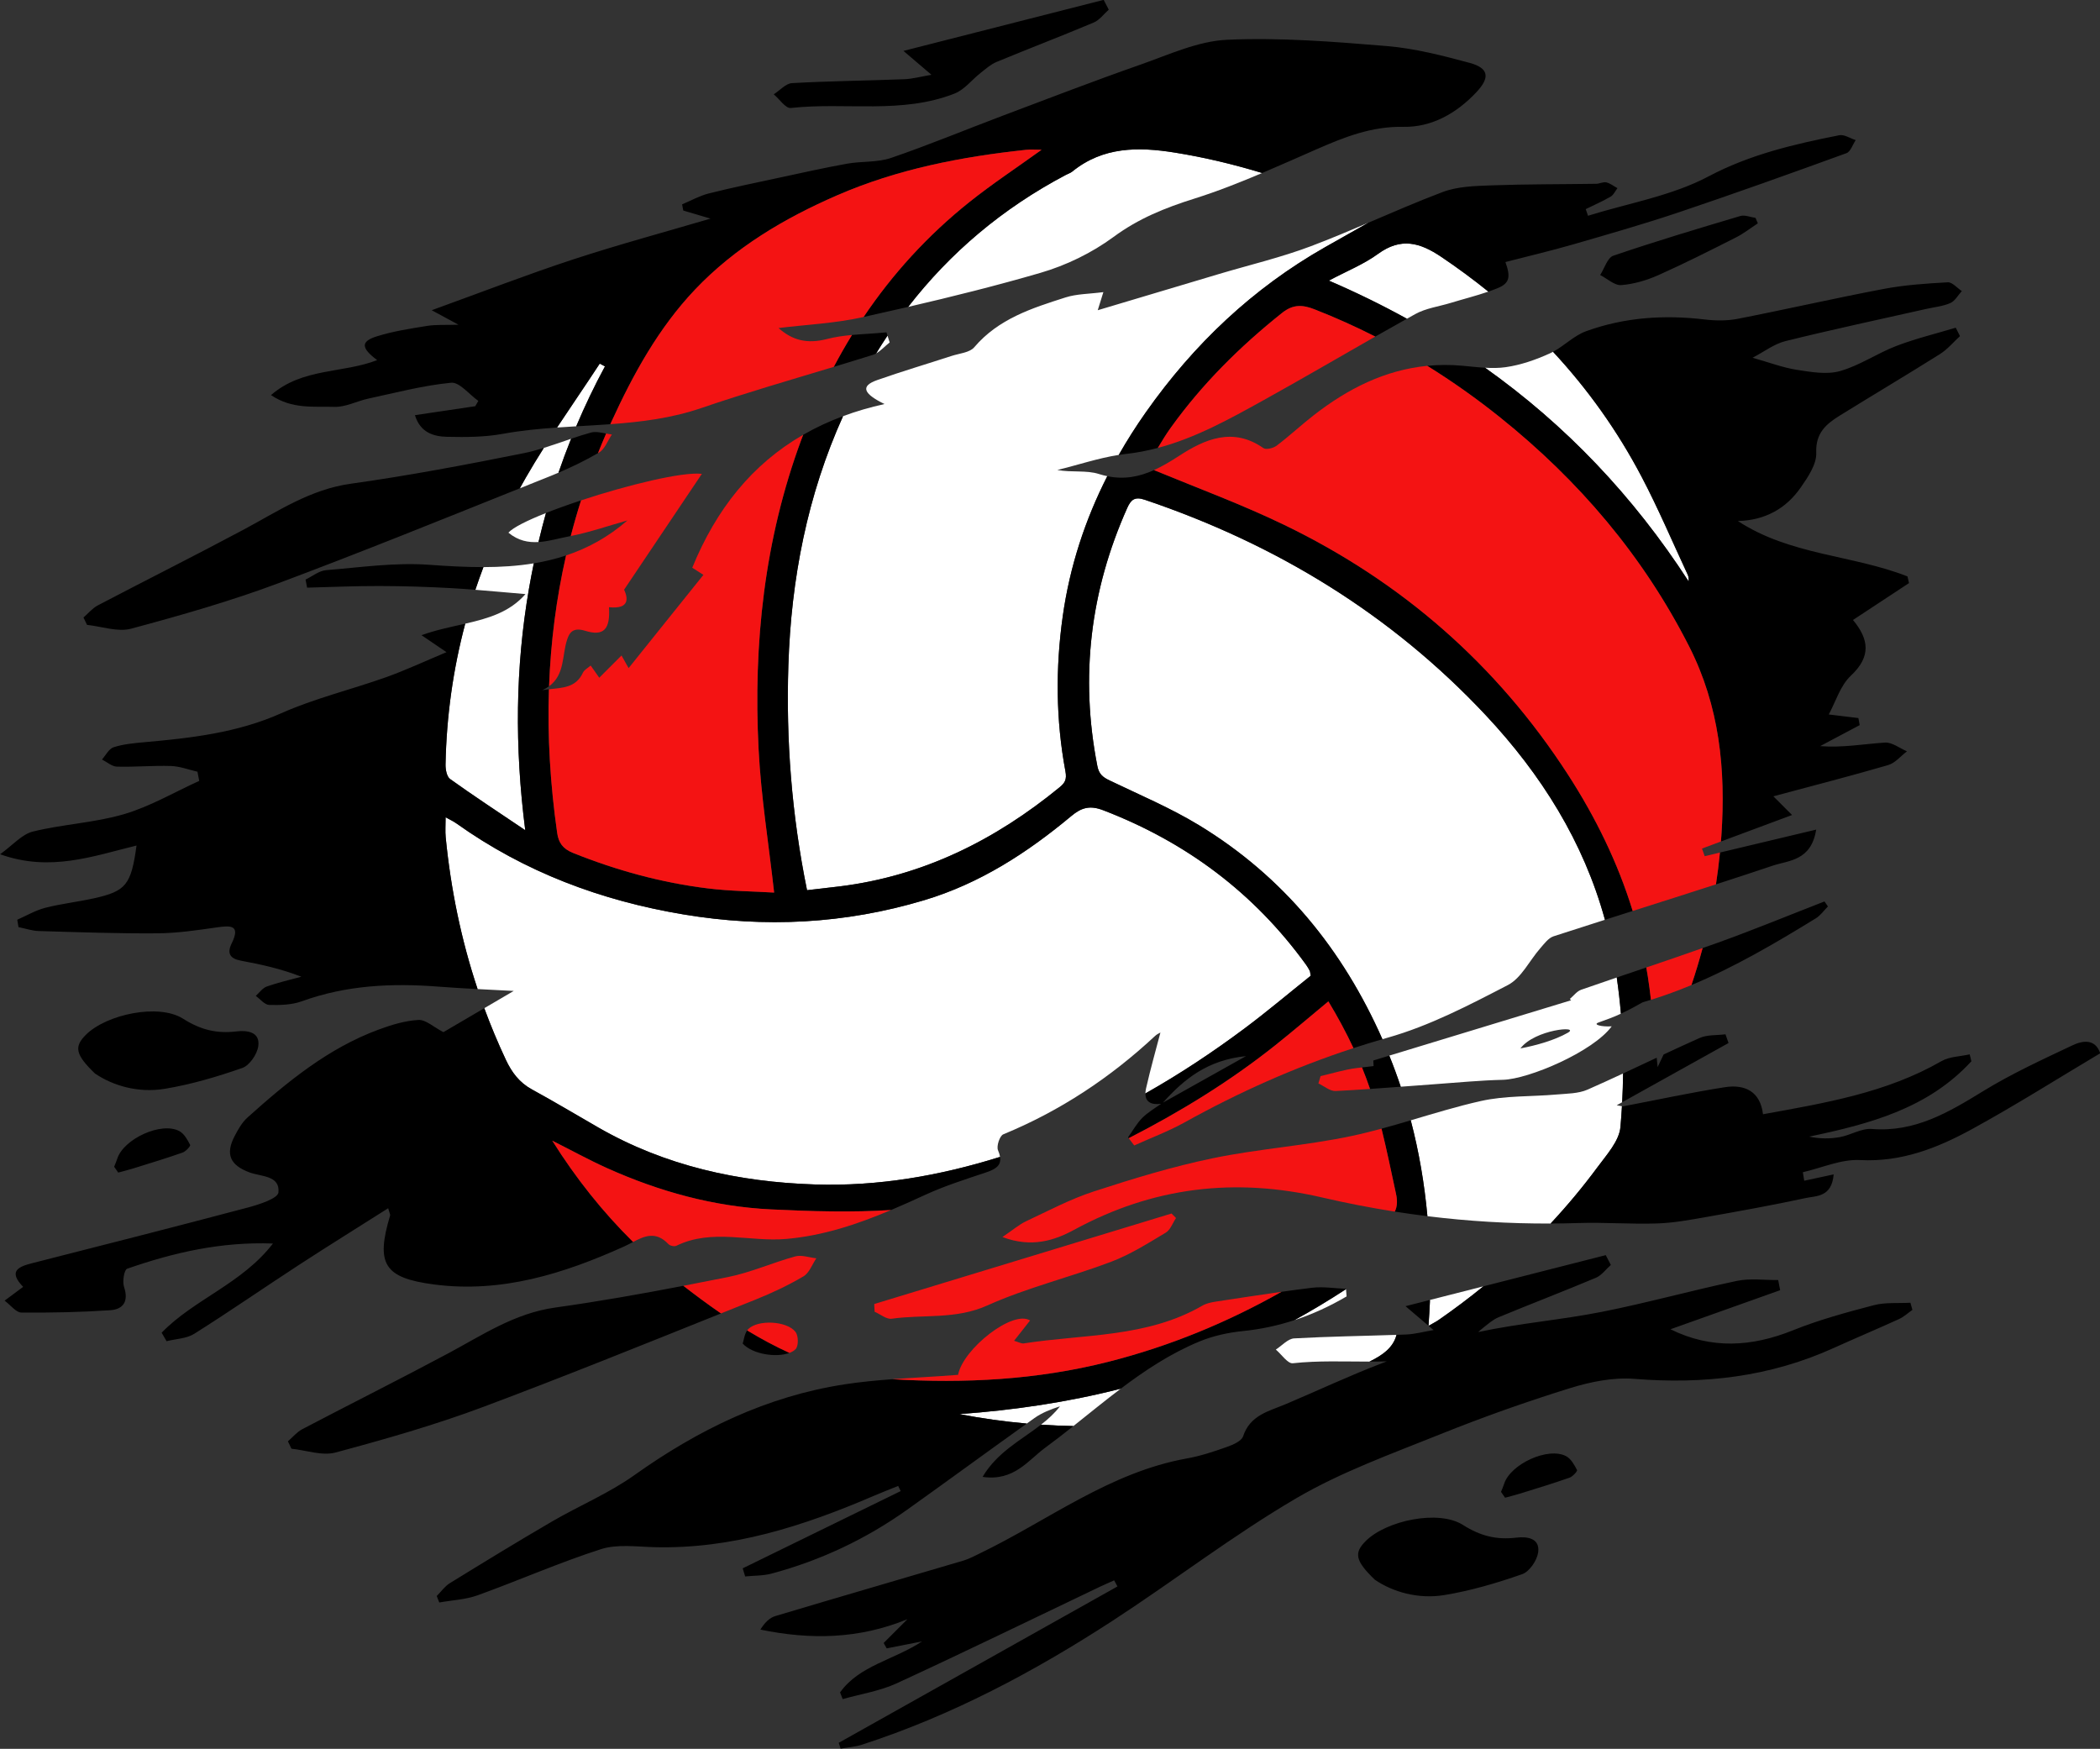 <?xml version="1.0" encoding="UTF-8" standalone="no"?><svg xmlns="http://www.w3.org/2000/svg" xmlns:xlink="http://www.w3.org/1999/xlink" fill="#000000" height="407.2" preserveAspectRatio="xMidYMid meet" version="1" viewBox="6.5 55.9 489.0 407.2" width="489" zoomAndPan="magnify"><rect x="6.5" y="55.9" width="489.0" height="407.2" fill="#333333" stroke="none"/><g id="change1_1"><path d="M315.934,121.238c4.195-2.234,8.125-3.797,11.435-6.21c5.34-3.894,9.738-2.695,14.791,0.712 c3.787,2.554,7.427,5.24,10.921,8.058c-2.889,1-5.882,1.748-8.814,2.643c-2.742,0.838-5.735,1.221-8.189,2.578 c-0.658,0.364-1.312,0.733-1.969,1.099C328.291,126.91,322.237,123.948,315.934,121.238z M329.617,297.519 c9.729-2.746,18.962-7.57,28.004-12.257c3.149-1.633,5.022-5.691,7.551-8.578c0.915-1.045,1.886-2.385,3.096-2.778 c3.981-1.294,7.968-2.57,11.956-3.841c-4.981-18.154-14.804-33.814-27.74-47.62c-22.068-23.552-48.859-39.865-79.392-50.173 c-2.347-0.792-3.234-0.061-4.124,1.934c-8.607,19.295-11.005,39.269-6.947,60.041c0.377,1.928,1.293,2.624,2.856,3.376 c6.983,3.359,14.184,6.39,20.784,10.399c19.686,11.957,33.531,29.001,42.743,49.849 C328.809,297.755,329.211,297.633,329.617,297.519z M320.064,357.757c-0.044-0.565-0.088-1.13-0.132-1.694 c-3.954,2.588-7.954,4.994-12.015,7.224C312.136,361.905,316.173,360.047,320.064,357.757z M399.49,189.695 c-3.548-7.61-6.829-15.361-10.73-22.786c-5.667-10.787-12.583-20.446-20.622-29.097c-0.237,0.127-0.475,0.25-0.718,0.36 c-3.264,1.486-6.784,2.72-10.313,3.222c-1.571,0.223-3.18,0.223-4.798,0.131c18.727,13.305,34.484,29.815,47.397,49.745 C399.763,190.659,399.699,190.143,399.49,189.695z M213.159,134.054c-0.905,1.356-1.787,2.734-2.644,4.135 c1.123-0.622,2.089-1.74,3.151-2.554C213.497,135.108,213.329,134.581,213.159,134.054z M368.97,310.745 c-5.889,0.521-11.941,0.238-17.649,1.52c-5.497,1.235-10.902,2.891-16.317,4.493c1.927,7.33,3.19,14.776,3.88,22.32 c9.497,1.172,19.063,1.752,28.687,1.711c3.86-4.14,7.504-8.504,10.909-13.11c2.148-2.905,5.068-6.105,5.353-9.369 c0.141-1.612,0.258-3.224,0.352-4.837c-0.248-0.039-0.602-0.127-1.22-0.222c0.425-0.237,0.845-0.47,1.269-0.706 c0.117-2.232,0.191-4.464,0.214-6.695c-2.746,1.278-5.498,2.541-8.27,3.76C374.023,310.556,371.398,310.53,368.97,310.745z M340.59,308.345c-2.639,0.188-5.278,0.388-7.916,0.588c-0.809-2.427-1.698-4.841-2.668-7.24 c14.114-4.297,28.228-8.594,42.341-12.89c-0.102-0.105-0.204-0.207-0.306-0.298c0.876-0.734,1.637-1.797,2.645-2.15 c2.758-0.964,5.522-1.911,8.288-2.852c0.409,2.803,0.729,5.611,0.966,8.424c-0.815,0.376-1.636,0.735-2.472,1.052 c-0.907,0.343-1.819,0.676-2.734,1c-1.416,0.501,0.678,1.034,3.061,0.895c-4.339,5.921-19.366,12.308-25.326,12.45 C351.171,307.451,345.881,307.969,340.59,308.345z M360.543,300.014c3.747-0.713,7.979-1.911,11.017-3.639 C374.598,294.647,363.898,295.567,360.543,300.014z M339.462,359.056c-0.05,1.671-0.191,3.341-0.321,5.539 c0.005,0.004,0.01,0.009,0.015,0.013c1.121-0.649,1.762-0.963,2.342-1.365c3.59-2.489,7.066-5.099,10.422-7.832 c-4.093,1.043-8.237,2.1-12.448,3.173C339.467,358.741,339.467,358.898,339.462,359.056z M303.587,370.137 c1.325,1.117,2.77,3.315,3.958,3.185c5.901-0.648,11.891-0.379,17.848-0.385c3.176-1.548,5.525-3.292,6.299-6.231 c-7.947,0.275-15.902,0.381-23.839,0.826C306.387,367.613,305.007,369.23,303.587,370.137z M311.49,281.968 c-0.25-0.477-0.515-0.954-0.83-1.39c-12.114-16.767-27.949-28.589-47.238-36.008c-3.14-1.208-5.092-0.64-7.466,1.341 c-10.255,8.556-21.315,15.726-34.288,19.606c-18.418,5.508-37.03,6.468-55.984,3.305c-19.224-3.208-36.984-9.854-52.909-21.198 c-0.717-0.51-1.535-0.877-2.514-1.428c0,1.849-0.119,3.265,0.018,4.655c1.193,12.129,3.623,23.923,7.432,35.347 c2.829,0.147,5.641,0.28,8.413,0.435c-2.251,1.318-4.573,2.678-6.855,4.015c1.494,4.056,3.164,8.065,5.025,12.023 c1.375,2.924,3.137,5.292,6.051,6.883c5.211,2.846,10.306,5.904,15.456,8.862c15.613,8.97,32.652,12.697,50.432,13.275 c14.746,0.48,29.103-2.024,43.134-6.42c-0.071-0.455-0.224-0.967-0.477-1.555c-0.401-0.932,0.401-3.356,1.227-3.696 c13.214-5.438,24.893-13.172,35.32-22.883c0.676-0.629,1.627-0.962,1.252-0.748c-1.002,3.852-2.294,8.372-3.328,12.949 c-0.096,0.426-0.14,0.808-0.145,1.156c7.952-4.493,15.602-9.553,23.002-15.073c5.349-3.99,10.454-8.308,15.472-12.317 C311.57,282.384,311.584,282.148,311.49,281.968z M245.594,387.362c0.597-0.427,1.192-0.858,1.791-1.284 c1.752-1.247,3.829-2.037,5.934-2.731c-1.264,1.64-2.779,3.007-4.406,4.273c2.514,0.168,5.029,0.275,7.546,0.318 c3.663-2.91,7.285-5.879,11.012-8.693c-12.278,3.141-24.823,4.996-37.566,5.916C235.134,386.169,240.362,386.898,245.594,387.362z M111.308,237.288c5.473,3.923,11.111,7.615,17.498,11.92c-2.49-19.496-2.298-37.862,0.857-56.184 c0.344-1.997,0.725-3.98,1.133-5.955c-3.825,0.631-7.745,0.869-11.727,0.877c-0.662,1.751-1.29,3.511-1.879,5.283 c3.913,0.309,7.811,0.681,11.671,1c-3.694,4.233-8.671,5.66-14.03,6.891c-2.815,10.564-4.36,21.489-4.586,32.765 C110.22,235.04,110.526,236.728,111.308,237.288z M265.788,111.074c5.831-4.297,12.001-6.782,18.815-8.924 c5.36-1.685,10.602-3.761,15.799-5.967c-6.634-2.018-13.394-3.642-20.319-4.753c-8.528-1.368-16.744-1.399-23.916,4.428 c-0.41,0.333-0.957,0.494-1.435,0.746c-14.816,7.809-26.989,18.139-36.756,30.752c10.325-2.392,20.613-4.961,30.779-7.918 C254.764,117.691,260.76,114.779,265.788,111.074z M131.893,182.108c0.536-2.268,1.116-4.521,1.741-6.758 c-4.374,1.736-7.67,3.381-8.75,4.575C127.161,181.815,129.525,182.252,131.893,182.108z M147.37,141.209 c-0.405-0.216-0.81-0.431-1.214-0.647c-3.261,4.992-6.656,9.906-9.943,14.883c1.487-0.104,2.976-0.196,4.466-0.283 C142.679,150.435,144.901,145.781,147.37,141.209z M136.546,165.961c0.91-2.656,1.892-5.287,2.938-7.897 c-2.117,0.72-4.226,1.472-6.353,2.131c-1.443,2.277-2.848,4.575-4.189,6.911c-0.475,0.827-0.938,1.659-1.396,2.491 c2.406-0.965,4.811-1.929,7.218-2.89C135.361,166.468,135.953,166.211,136.546,165.961z M202.056,262.283 c19.428-2.413,36.168-10.779,51.157-23.055c1.272-1.042,1.734-1.843,1.38-3.733c-2.244-11.986-2.317-24.124-0.623-36.131 c1.631-11.56,5.193-22.4,10.368-32.591c-0.634-0.132-1.275-0.289-1.936-0.502c-2.909-0.939-6.321-0.319-9.705-0.938 c4.772-1.152,9.494-2.763,14.31-3.508c1.924-3.37,4.018-6.67,6.289-9.896c11.173-15.867,24.906-28.907,41.824-38.51 c3.316-1.882,6.647-3.76,10.011-5.659c-4.421,1.888-8.851,3.755-13.344,5.454c-6.977,2.637-14.301,4.359-21.467,6.496 c-9.342,2.786-18.682,5.579-28.202,8.423c0.349-1.123,0.682-2.194,1.31-4.215c-3.33,0.437-6.206,0.403-8.805,1.234 c-7.79,2.491-15.612,4.956-21.256,11.598c-1.073,1.262-3.469,1.436-5.282,2.027c-5.772,1.882-11.599,3.605-17.322,5.622 c-4.106,1.447-3.069,3.236,1.696,5.579c-3.406,0.752-6.618,1.696-9.65,2.822c-8.297,18.393-12.089,37.838-12.732,58.025 c-0.555,17.425,0.749,34.678,4.347,52.35C197.173,262.853,199.617,262.586,202.056,262.283z" fill="#ffffff"/></g><g id="change2_1"><path d="M419.386,257.434c-4.428,1.488-8.867,2.944-13.312,4.382c0.375-2.451,0.688-4.919,0.93-7.407 c7.192-1.715,14.475-3.451,22.406-5.342C428.261,256.362,422.998,256.22,419.386,257.434z M82.433,188.657 c-1.642,0.133-3.191,1.43-4.782,2.191c0.122,0.628,0.243,1.255,0.364,1.883c5.609-0.139,11.219-0.398,16.828-0.383 c5.645,0.015,11.295,0.185,16.931,0.504c1.808,0.102,3.613,0.235,5.417,0.378c0.589-1.772,1.217-3.532,1.879-5.283 c-4.167,0.008-8.401-0.234-12.67-0.544C98.478,186.827,90.412,188.009,82.433,188.657z M432.147,266.959 c-0.269-0.388-0.538-0.776-0.807-1.164c-8.272,3.216-16.483,6.602-24.831,9.606c-1.178,0.424-2.363,0.831-3.544,1.247 c-0.775,2.896-1.644,5.767-2.601,8.615c10.096-4.206,19.578-9.769,28.953-15.529C430.415,269.06,431.211,267.896,432.147,266.959z M131.893,182.108c2.393-0.145,4.789-0.883,7.103-1.317c0.138-0.026,0.275-0.058,0.412-0.085c0.718-2.777,1.517-5.542,2.393-8.298 c-2.929,0.968-5.717,1.969-8.168,2.942C133.01,177.587,132.429,179.84,131.893,182.108z M392.718,119.937 c6.103-2.718,12.07-5.748,18.035-8.762c1.786-0.902,3.386-2.172,5.071-3.273c-0.18-0.423-0.36-0.845-0.54-1.268 c-1.186-0.167-2.494-0.747-3.538-0.436c-9.901,2.944-19.801,5.909-29.574,9.242c-1.371,0.468-2.057,2.946-3.06,4.494 c1.64,0.839,3.341,2.469,4.908,2.349C386.972,122.056,389.991,121.152,392.718,119.937z M325.131,107.76 c-3.364,1.899-6.695,3.777-10.011,5.659c-16.918,9.603-30.651,22.642-41.824,38.51c-2.272,3.226-4.365,6.527-6.289,9.896 c0.556-0.086,1.113-0.168,1.672-0.229c2.556-0.277,5.024-0.765,7.43-1.4c0.959-1.619,1.961-3.244,3.073-4.79 c7.299-10.151,16.088-18.862,25.866-26.652c2.611-2.08,4.834-1.892,7.59-0.814c4.831,1.89,9.533,4.003,14.11,6.327 c2.448-1.394,4.901-2.777,7.361-4.149c-5.818-3.208-11.872-6.169-18.174-8.879c4.195-2.234,8.125-3.797,11.435-6.21 c5.34-3.894,9.738-2.695,14.791,0.712c3.787,2.554,7.427,5.24,10.921,8.058c0.72-0.249,1.434-0.51,2.138-0.797 c2.798-1.143,3.082-2.58,1.829-6.088c5.296-1.37,10.575-2.606,15.778-4.111c8.28-2.396,16.575-4.768,24.741-7.516 c13.027-4.384,25.969-9.025,38.888-13.719c0.962-0.35,1.451-2.001,2.159-3.047c-1.282-0.406-2.674-1.364-3.829-1.134 c-10.496,2.09-20.715,4.435-30.493,9.611c-8.553,4.527-18.616,6.203-28.012,9.138c-0.178-0.515-0.355-1.03-0.533-1.546 c1.946-0.955,3.94-1.826,5.812-2.911c0.676-0.392,1.056-1.295,1.571-1.965c-0.856-0.47-1.666-1.131-2.582-1.348 c-0.717-0.17-1.562,0.315-2.354,0.328c-8.145,0.123-16.295,0.07-24.433,0.367c-3.814,0.139-7.866,0.241-11.354,1.562 C336.583,102.828,330.864,105.312,325.131,107.76z M408.289,296.727c-2.026,0.264-4.255,0.072-6.045,0.868 c-2.799,1.246-5.58,2.533-8.356,3.831c-0.39,0.832-0.814,1.707-1.396,2.929c-0.077-0.731-0.149-1.453-0.221-2.173 c-2.607,1.224-5.212,2.453-7.823,3.668c-0.023,2.232-0.097,4.464-0.214,6.695c8.524-4.744,16.65-9.266,24.77-13.785 C408.766,298.081,408.528,297.404,408.289,296.727z M339.462,359.056c0.005-0.158,0.005-0.314,0.009-0.472 c-1.881,0.48-3.773,0.962-5.684,1.449c1.847,1.574,3.398,2.895,5.354,4.562C339.271,362.397,339.411,360.727,339.462,359.056z M403.462,130.288c-9.441-1.128-18.726-0.51-27.648,2.741c-2.771,1.01-5.029,3.359-7.676,4.783 c8.038,8.65,14.955,18.31,20.622,29.097c3.901,7.425,7.182,15.176,10.73,22.786c0.209,0.448,0.273,0.964,0.216,1.575 c-12.913-19.93-28.67-36.44-47.397-49.745c-1.778-0.1-3.568-0.311-5.332-0.47c-2.798-0.252-5.504-0.232-8.13,0.026 c5.867,3.638,11.519,7.642,16.961,12.003c18.357,14.713,33.291,32.222,44.007,53.306c7.1,13.971,8.562,28.697,7.525,44.024 c-0.032,0.476-0.076,0.949-0.114,1.423c5.352-1.992,10.78-4.013,16.569-6.168c-2.028-2.028-2.992-2.992-4.354-4.354 c9.162-2.46,17.994-4.725,26.742-7.277c1.629-0.475,2.921-2.102,4.369-3.198c-1.711-0.722-3.467-2.143-5.125-2.036 c-4.897,0.316-9.755,1.235-15.102,0.829c3.071-1.63,6.142-3.261,9.213-4.891c-0.098-0.549-0.197-1.099-0.296-1.648 c-2.202-0.267-4.404-0.534-6.904-0.837c1.611-2.946,2.687-6.733,5.151-9.033c4.768-4.451,4.213-8.495,0.49-12.966 c4.512-2.97,8.777-5.779,13.043-8.587c-0.118-0.519-0.237-1.038-0.355-1.558c-12.772-5.023-27.296-4.907-39.491-12.896 c6.357-0.161,11.228-2.909,14.638-7.807c1.683-2.418,3.72-5.417,3.612-8.072c-0.19-4.667,2.36-6.739,5.549-8.716 c7.738-4.795,15.569-9.44,23.274-14.288c1.737-1.093,3.11-2.767,4.65-4.174c-0.331-0.652-0.661-1.305-0.992-1.957 c-4.61,1.389-9.317,2.522-13.801,4.238c-4.474,1.712-8.567,4.562-13.126,5.856c-3.093,0.878-6.75,0.231-10.069-0.285 c-3.257-0.507-6.405-1.712-10.315-2.812c2.657-1.381,5.019-3.223,7.674-3.88c10.885-2.695,21.86-5.03,32.802-7.497 c1.872-0.422,3.853-0.601,5.577-1.36c1.089-0.48,1.795-1.829,2.672-2.788c-1.091-0.718-2.219-2.099-3.268-2.041 c-4.984,0.275-10.009,0.61-14.903,1.537c-11.364,2.154-22.645,4.743-33.998,6.962C408.669,130.619,405.99,130.59,403.462,130.288z M338.885,339.078c-0.69-7.544-1.954-14.99-3.88-22.32c-2.265,0.67-4.532,1.328-6.808,1.944c1.244,5.028,2.282,10.114,3.379,15.178 c0.326,1.506,0.331,2.874-0.284,4.132C333.818,338.409,336.349,338.764,338.885,339.078z M390.936,288.697 c-0.212-1.823-0.447-3.632-0.728-5.433c-0.109-0.701-0.236-1.396-0.358-2.093c-2.292,0.777-4.585,1.552-6.876,2.331 c0.409,2.803,0.729,5.611,0.966,8.424c1.714-0.791,3.389-1.687,5.04-2.637C389.636,289.102,390.286,288.899,390.936,288.697z M325.521,309.451c2.385-0.163,4.769-0.336,7.153-0.517c-0.809-2.427-1.698-4.841-2.668-7.24c-1.24,0.378-2.481,0.755-3.721,1.133 c0.021,0.434,0.042,0.867,0.063,1.301c-0.899,0.103-1.798,0.21-2.698,0.317C324.326,306.095,324.943,307.766,325.521,309.451z M235.303,399.776c7.317,1.078,10.598-3.867,14.595-6.797c2.222-1.629,4.398-3.324,6.559-5.04c-2.517-0.043-5.032-0.15-7.546-0.318 C244.29,391.217,238.742,393.987,235.303,399.776z M179.439,368.732c2.282,2.511,7.86,3.328,10.888,2.18 c-3.376-1.537-6.649-3.301-9.843-5.238C179.834,366.58,179.712,367.964,179.439,368.732z M489.072,299.301 c-7.058,3.34-14.204,6.621-20.84,10.697c-8.036,4.936-15.877,9.58-25.869,8.771c-2.398-0.194-4.895,1.429-7.407,1.89 c-2.32,0.426-4.721,0.414-7.178-0.107c14.106-2.953,27.674-6.547,37.775-17.546c-0.133-0.536-0.266-1.073-0.399-1.609 c-2.208,0.502-4.702,0.508-6.579,1.587c-12.792,7.356-27.009,9.732-41.548,12.358c-0.63-5.354-4.271-7.015-8.885-6.296 c-7.903,1.232-15.731,2.943-23.594,4.435c-0.105,0.02-0.215,0.014-0.363-0.01c-0.094,1.613-0.21,3.225-0.352,4.837 c-0.286,3.264-3.206,6.464-5.353,9.369c-3.405,4.607-7.049,8.97-10.909,13.11c2.122-0.009,4.247-0.042,6.374-0.112 c6.132-0.201,12.288,0.296,18.421,0.096c3.822-0.125,7.644-0.828,11.427-1.497c7.736-1.367,15.473-2.757,23.15-4.416 c2.503-0.541,6.08-0.152,6.543-5.511c-2.466,0.531-4.661,1.004-6.857,1.476c-0.108-0.661-0.216-1.321-0.325-1.981 c4.444-1.015,8.943-3.066,13.32-2.834c9.656,0.513,18.032-2.808,26.053-7.193c10.062-5.502,19.769-11.653,29.878-17.672 C494.38,297.714,491.48,298.161,489.072,299.301z M174.389,361.721c-2.971-2.041-5.885-4.201-8.764-6.428 c-9.917,1.906-19.864,3.665-29.856,5.061c-9.427,1.316-16.903,6.388-24.908,10.669c-11.248,6.016-22.663,11.721-33.962,17.643 c-1.266,0.664-2.244,1.876-3.355,2.834c0.275,0.573,0.55,1.146,0.824,1.719c3.438,0.355,7.148,1.721,10.266,0.884 c11.591-3.112,23.185-6.422,34.415-10.625C137.609,376.531,155.99,369.101,174.389,361.721z M96.885,337.23 c0.315,1.125,0.525,1.447,0.454,1.684c-3.382,11.309-1.406,14.539,10.227,16.061c15.723,2.057,30.18-2.5,44.251-8.835 c0.705-0.317,1.404-0.696,2.103-1.061c-7.057-6.969-13.308-14.794-18.823-23.585c4.545,2.29,8.55,4.495,12.705,6.366 c12.171,5.482,24.932,9.002,38.262,9.639c9.289,0.444,18.665,0.736,27.933,0.141c2.681-1.133,5.342-2.336,8.004-3.558 c4.512-2.072,9.294-3.584,14.015-5.164c2.221-0.743,3.679-1.562,3.352-3.645c-14.032,4.395-28.388,6.9-43.134,6.42 c-17.78-0.579-34.819-4.305-50.432-13.275c-5.15-2.959-10.244-6.016-15.456-8.862c-2.914-1.592-4.676-3.96-6.051-6.883 c-1.861-3.958-3.531-7.967-5.025-12.023c-3.39,1.985-6.689,3.918-9.519,5.575c-2.337-1.212-4.122-2.931-5.808-2.839 c-3.122,0.171-6.283,1.138-9.257,2.236c-11.809,4.36-21.34,12.214-30.549,20.477c-1.281,1.15-2.203,2.795-3.014,4.355 c-2.188,4.204-1.044,6.762,3.5,8.44c2.716,1.003,7.09,0.68,6.718,4.65c-0.131,1.402-4.482,2.819-7.097,3.512 c-16.734,4.441-33.516,8.701-50.294,12.976c-3.237,0.825-5.551,1.882-2.06,5.504c-1.299,0.965-2.408,1.788-4.321,3.21 c1.471,1.095,2.673,2.759,3.891,2.77c6.9,0.066,13.816-0.083,20.701-0.539c3.086-0.205,4.332-2.112,3.22-5.445 c-0.416-1.246,0.036-3.979,0.723-4.218c10.763-3.738,21.765-6.317,33.952-5.871c-7.206,9.363-18.386,12.988-25.917,20.767 c0.384,0.658,0.768,1.316,1.153,1.974c2.17-0.547,4.655-0.593,6.454-1.728c8.234-5.188,16.239-10.735,24.396-16.048 C82.937,345.985,89.826,341.707,96.885,337.23z M217.753,407.414c9.315-6.635,18.534-13.404,27.84-20.052 c-5.232-0.464-10.46-1.192-15.69-2.2c12.743-0.92,25.287-2.775,37.566-5.916c5.696-4.301,11.641-8.234,18.372-11.01 c3.163-1.304,6.67-2.065,10.086-2.41c4.168-0.421,8.154-1.284,11.991-2.54c4.06-2.23,8.061-4.636,12.015-7.224 c-0.002-0.025-0.004-0.049-0.006-0.073c-2.634-0.104-5.311-0.556-7.895-0.245c-2.378,0.286-4.751,0.608-7.123,0.941 c-12.595,7.116-25.983,12.66-40.36,16.304c-16.564,4.198-33.364,5.06-50.296,4.051c-3.721,0.277-7.425,0.629-11.096,1.193 c-18.084,2.779-34.087,10.572-48.953,21.154c-5.941,4.229-12.837,7.096-19.178,10.79c-7.996,4.658-15.891,9.491-23.771,14.345 c-1.185,0.73-2.047,1.984-3.059,2.996c0.197,0.502,0.394,1.003,0.591,1.505c2.996-0.536,6.14-0.664,8.962-1.683 c9.596-3.465,18.961-7.608,28.661-10.722c3.796-1.218,8.251-0.586,12.398-0.474c18.116,0.488,34.825-4.932,51.173-11.952 c1.873-0.804,3.777-1.538,5.666-2.305c0.196,0.399,0.392,0.798,0.589,1.198c-12.265,5.996-24.53,11.992-36.795,17.988 c0.192,0.629,0.384,1.258,0.576,1.887c2.061-0.207,4.197-0.137,6.172-0.668C197.592,419.23,208.137,414.264,217.753,407.414z M371.237,394.991c-4.145-2.296-13.051,1.783-14.505,6.451c-0.194,0.622-0.472,1.218-0.711,1.826 c0.317,0.454,0.634,0.907,0.951,1.361c1.207-0.331,2.425-0.627,3.619-1c3.805-1.188,7.622-2.343,11.382-3.663 c0.742-0.261,1.879-1.525,1.754-1.769C373.11,397.002,372.344,395.604,371.237,394.991z M359.611,413.924 c-4.631,0.556-8.375-0.367-12.47-2.964c-5.675-3.6-17.822-1.009-22.59,3.726c-2.789,2.769-2.543,4.579,2.095,9.042 c4.152,2.827,10.045,4.585,16.234,3.562c6.135-1.013,12.194-2.8,18.073-4.858c1.682-0.589,3.452-3.183,3.717-5.064 C365.16,413.903,361.861,413.653,359.611,413.924z M442.829,359.805c-6.349,1.66-12.737,3.395-18.811,5.84 c-9.596,3.863-19.014,4.467-28.539-0.238c8.481-3.02,17.012-6.059,25.543-9.097c-0.153-0.788-0.305-1.576-0.458-2.364 c-3.22,0.036-6.548-0.448-9.638,0.203c-10.502,2.211-20.862,5.112-31.386,7.196c-9.549,1.891-19.33,2.667-28.836,4.713 c0.35-0.319,0.703-0.632,1.068-0.918c1.178-0.924,2.347-1.979,3.7-2.539c7.522-3.113,15.127-6.022,22.629-9.18 c1.345-0.566,2.337-1.971,3.493-2.989c-0.395-0.761-0.79-1.522-1.184-2.283c-9.405,2.397-18.811,4.795-28.488,7.262 c-3.357,2.734-6.832,5.343-10.422,7.832c-0.579,0.402-1.22,0.716-2.342,1.365c0.37,0.315,0.75,0.639,1.155,0.984 c-2.349,0.395-4.353,0.954-6.375,1.033c-0.748,0.029-1.496,0.054-2.243,0.08c-0.774,2.939-3.122,4.683-6.299,6.231 c1.347-0.001,2.693-0.012,4.035-0.056c-0.372,0.142-0.745,0.284-1.117,0.426c-7.575,2.894-14.929,6.367-22.405,9.525 c-3.942,1.665-8.304,2.542-9.943,7.493c-0.381,1.15-2.406,1.997-3.844,2.506c-3.016,1.068-6.095,2.093-9.234,2.654 c-17.969,3.209-32.25,14.393-48.148,22.071c-1.289,0.622-2.57,1.321-3.932,1.724c-14.585,4.315-29.194,8.547-43.766,12.906 c-1.343,0.402-2.472,1.521-3.482,3.151c11.647,2.403,22.947,2.228,34.246-2.426c-1.848,1.848-3.695,3.695-5.543,5.543 c0.238,0.419,0.475,0.838,0.713,1.257c2.503-0.495,5.007-0.989,8.232-1.626c-6.646,4.376-14.589,5.584-19.096,11.877 c0.204,0.52,0.409,1.041,0.613,1.561c4.205-1.195,8.651-1.869,12.574-3.676c15.826-7.289,31.489-14.93,47.216-22.435 c1.13-0.539,2.283-1.03,3.426-1.543c0.255,0.474,0.509,0.948,0.764,1.423c-21.633,12.134-43.266,24.269-64.899,36.403 c0.144,0.453,0.288,0.906,0.432,1.36c1.676-0.301,3.414-0.411,5.018-0.932c20.862-6.777,40.069-16.974,58.371-28.88 c14.332-9.324,27.941-19.83,42.664-28.458c10.539-6.176,22.28-10.382,33.685-14.97c9.861-3.967,19.912-7.527,30.062-10.68 c4.808-1.493,10.121-2.579,15.069-2.178c16.069,1.302,31.494-0.457,46.258-7.133c5.094-2.304,10.251-4.471,15.337-6.791 c1.128-0.515,2.081-1.414,3.115-2.136c-0.155-0.554-0.309-1.109-0.465-1.664C448.502,359.392,445.535,359.097,442.829,359.805z M33.789,325.738c-0.194,0.622-0.472,1.218-0.711,1.826c0.317,0.454,0.634,0.907,0.951,1.361c1.207-0.331,2.425-0.627,3.619-1 c3.805-1.188,7.622-2.343,11.382-3.663c0.742-0.261,1.879-1.525,1.754-1.769c-0.616-1.195-1.382-2.592-2.489-3.206 C44.148,316.991,35.243,321.069,33.789,325.738z M190.634,81.044c12.706-1.396,25.825,1.487,38.148-3.361 c2.3-0.905,4.034-3.219,6.077-4.822c1.178-0.924,2.347-1.979,3.7-2.539c7.521-3.113,15.127-6.022,22.629-9.18 c1.345-0.566,2.337-1.971,3.493-2.989c-0.395-0.761-0.79-1.522-1.184-2.283c-15.16,3.865-30.32,7.729-46.621,11.885 c2.201,1.876,3.974,3.386,6.524,5.559c-2.349,0.395-4.353,0.954-6.375,1.033c-8.693,0.34-17.399,0.419-26.082,0.906 c-1.466,0.082-2.847,1.698-4.267,2.606C188.001,78.976,189.446,81.174,190.634,81.044z M147.645,156.848 c-1.23-0.241-2.471-0.521-3.554-0.226c-1.549,0.422-3.081,0.922-4.607,1.441c-1.046,2.61-2.028,5.242-2.938,7.897 c3.154-1.334,6.25-2.838,9.201-4.553C146.356,159.884,146.984,158.364,147.645,156.848z M66.643,299.498 c0.49-3.465-2.809-3.715-5.059-3.444c-4.631,0.556-8.375-0.367-12.47-2.964c-5.675-3.6-17.822-1.009-22.59,3.726 c-2.789,2.769-2.543,4.579,2.095,9.042c4.152,2.827,10.045,4.585,16.234,3.563c6.136-1.013,12.195-2.8,18.073-4.858 C64.607,303.974,66.377,301.38,66.643,299.498z M84.388,150.632c2.598,0.082,5.218-1.348,7.867-1.916 c6.41-1.375,12.801-3.075,19.29-3.697c1.959-0.188,4.215,2.732,6.336,4.229c-0.24,0.412-0.479,0.823-0.719,1.235 c-4.572,0.679-9.144,1.357-14.043,2.085c1.253,4.079,4.347,4.968,7.495,5.04c4.334,0.098,8.764,0.078,13.006-0.697 c4.165-0.76,8.371-1.168,12.592-1.464c3.287-4.977,6.682-9.891,9.943-14.883c0.405,0.216,0.809,0.431,1.214,0.647 c-2.469,4.572-4.691,9.226-6.692,13.954c2.647-0.155,5.295-0.3,7.939-0.491c0.09-0.199,0.175-0.399,0.267-0.597 c5.098-11.13,11.013-21.879,19.499-30.797c9.277-9.749,20.697-16.529,33.002-21.88c14.063-6.116,28.887-8.993,44.021-10.614 c1.068-0.114,2.159-0.015,3.639-0.015c-5.842,4.208-11.494,7.933-16.765,12.137c-9.794,7.81-17.956,16.799-24.687,26.802 c3.463-0.769,6.925-1.55,10.382-2.351c9.767-12.613,21.94-22.943,36.756-30.752c0.478-0.252,1.025-0.413,1.435-0.746 c7.173-5.827,15.388-5.796,23.916-4.428c6.925,1.111,13.686,2.735,20.319,4.753c4.234-1.797,8.438-3.679,12.645-5.519 c6.516-2.85,12.83-5.378,20.285-5.237c6.546,0.124,12.325-3.138,16.943-8.044c3.214-3.415,2.955-5.632-1.583-6.854 c-6.333-1.706-12.796-3.372-19.298-3.91c-12.339-1.021-24.78-2.016-37.109-1.465c-6.864,0.307-13.676,3.502-20.356,5.84 c-10.723,3.753-21.33,7.843-31.963,11.851c-8.669,3.267-17.232,6.834-25.993,9.827c-3.186,1.088-6.838,0.728-10.222,1.336 c-5.351,0.962-10.661,2.157-15.979,3.3c-5.433,1.168-10.882,2.284-16.269,3.643c-2.134,0.539-4.119,1.669-6.172,2.53 c0.093,0.477,0.186,0.955,0.278,1.433c2.222,0.66,4.444,1.32,6.342,1.883c-10.472,3.086-21.345,6.016-32.031,9.517 c-10.62,3.48-21.052,7.533-32.891,11.814c2.641,1.429,3.824,2.07,6.235,3.374c-3.201,0.101-5.299-0.051-7.318,0.277 c-3.932,0.639-7.916,1.242-11.699,2.43c-3.752,1.178-3.729,2.683,0.084,5.535c-8.047,3.127-17.38,1.757-24.722,8.146 C74.527,151.242,79.628,150.483,84.388,150.632z M200.65,141.324c3.055-0.922,6.106-1.853,9.149-2.813 c0.248-0.078,0.485-0.193,0.718-0.322c0.857-1.401,1.738-2.78,2.643-4.135c-0.082-0.256-0.164-0.513-0.247-0.769 c-2.657,0.268-5.359,0.365-8.021,0.612C203.399,136.317,201.986,138.793,200.65,141.324z M6.525,254.805 c2.964-2.126,5.07-4.654,7.642-5.288c6.981-1.718,14.336-2.031,21.207-4.046c6.074-1.781,11.695-5.104,17.517-7.746 c-0.139-0.714-0.277-1.427-0.416-2.141c-2.053-0.466-4.096-1.264-6.162-1.33c-4.192-0.132-8.4,0.262-12.593,0.149 c-1.172-0.032-2.317-1.08-3.474-1.662c0.892-0.987,1.615-2.502,2.712-2.852c2.265-0.725,4.717-0.956,7.113-1.169 c10.89-0.97,21.616-2.166,31.866-6.727c7.846-3.492,16.335-5.517,24.461-8.411c4.53-1.613,8.903-3.668,14.075-5.829 c-2.406-1.634-3.524-2.394-5.818-3.953c3.396-1.231,6.859-1.918,10.177-2.679c-2.815,10.564-4.36,21.489-4.586,32.765 c-0.023,1.155,0.282,2.843,1.065,3.403c5.473,3.923,11.111,7.615,17.498,11.92c-2.49-19.496-2.298-37.862,0.857-56.184 c0.344-1.997,0.725-3.98,1.133-5.955c2.55-0.421,5.057-1.02,7.515-1.837c-2.282,10.024-3.577,20.18-3.96,30.457 c-0.454,0.331-0.97,0.638-1.568,0.911c0.515-0.091,1.03-0.156,1.543-0.213c-0.367,11.021,0.305,22.18,1.918,33.46 c0.32,2.236,1.273,3.678,3.688,4.647c10.15,4.074,20.597,6.939,31.427,8.266c5.176,0.634,10.425,0.673,15.405,0.967 c-1.287-11.492-3.058-22.368-3.617-33.306c-1.26-24.645,1.319-48.88,9.964-72.2c0.136-0.367,0.284-0.725,0.422-1.09 c2.882-1.659,5.97-3.105,9.276-4.332c-8.297,18.393-12.089,37.838-12.732,58.025c-0.555,17.425,0.749,34.678,4.347,52.35 c2.748-0.319,5.192-0.586,7.632-0.889c19.428-2.413,36.168-10.779,51.157-23.055c1.272-1.042,1.734-1.843,1.38-3.733 c-2.244-11.986-2.317-24.124-0.623-36.131c1.631-11.56,5.193-22.4,10.368-32.591c4.003,0.833,7.5,0.109,10.875-1.417 c10.458,4.305,20.61,8.062,30.307,12.747c27.339,13.207,49.508,32.529,66.042,58.072c6.481,10.012,11.665,20.59,15.121,31.835 c-2.153,0.684-4.306,1.368-6.459,2.054c-4.981-18.154-14.804-33.814-27.74-47.62c-22.068-23.552-48.859-39.865-79.392-50.173 c-2.347-0.792-3.234-0.061-4.124,1.934c-8.607,19.295-11.005,39.269-6.947,60.041c0.377,1.928,1.293,2.624,2.856,3.376 c6.983,3.359,14.184,6.39,20.784,10.399c19.686,11.957,33.531,29.001,42.743,49.849c-2.266,0.655-4.513,1.346-6.742,2.074 c-1.724-3.678-3.671-7.296-5.843-10.885c-4.357,3.61-8.283,6.973-12.324,10.19c-10.638,8.47-22.132,15.507-34.164,21.672 c-0.052-0.069-0.105-0.138-0.157-0.207c1.091-1.526,2.013-3.221,3.32-4.532c1.273-1.277,2.891-2.211,4.38-3.273 c-2.271,0.314-3.684-0.417-3.655-2.413c7.952-4.493,15.602-9.553,23.002-15.073c5.349-3.99,10.454-8.308,15.472-12.317 c-0.122-0.724-0.108-0.96-0.203-1.14c-0.25-0.477-0.515-0.954-0.83-1.39c-12.114-16.767-27.949-28.589-47.238-36.008 c-3.14-1.208-5.092-0.64-7.466,1.341c-10.255,8.556-21.315,15.726-34.288,19.606c-18.418,5.508-37.03,6.468-55.984,3.305 c-19.224-3.208-36.984-9.854-52.909-21.198c-0.717-0.51-1.535-0.877-2.514-1.428c0,1.849-0.119,3.265,0.018,4.655 c1.193,12.129,3.623,23.923,7.432,35.347c-3.039-0.158-6.097-0.332-9.152-0.57c-10.81-0.843-21.421-0.339-31.763,3.407 c-2.351,0.851-5.08,0.922-7.622,0.853c-1.059-0.029-2.083-1.362-3.123-2.102c0.851-0.752,1.584-1.839,2.577-2.19 c2.622-0.928,5.357-1.537,8.048-2.273c-4.822-1.878-9.428-2.868-14.057-3.732c-2.532-0.473-3.337-1.663-2.167-4.05 c2.097-4.276-0.226-4.171-3.467-3.704c-4.599,0.664-9.245,1.348-13.875,1.381c-9.188,0.067-18.38-0.264-27.567-0.533 c-1.587-0.046-3.16-0.595-4.739-0.911c-0.096-0.575-0.192-1.149-0.288-1.724c2.168-0.947,4.259-2.192,6.52-2.772 c3.726-0.957,7.587-1.378,11.348-2.215c7.445-1.657,8.656-3.124,9.905-12.287C28.105,255.26,18.171,258.974,6.525,254.805z M296.646,301.806c-9.028,0.921-14.47,5.398-19.336,10.83C283.362,309.247,289.428,305.849,296.646,301.806z M37.029,202.284 c11.591-3.111,23.185-6.422,34.415-10.625c18.817-7.044,37.45-14.582,56.103-22.063c0.457-0.833,0.921-1.664,1.396-2.491 c1.341-2.335,2.746-4.634,4.189-6.911c-1.556,0.483-3.121,0.917-4.71,1.235c-13.36,2.675-26.768,5.221-40.256,7.105 c-9.427,1.316-16.904,6.388-24.908,10.669c-11.248,6.016-22.663,11.721-33.963,17.643c-1.266,0.663-2.244,1.876-3.355,2.834 c0.275,0.573,0.55,1.146,0.824,1.719C30.201,201.755,33.911,203.121,37.029,202.284z" fill="inherit"/></g><g id="change3_1"><path d="M134.351,215.69c0.383-10.277,1.678-20.433,3.96-30.457c5.001-1.664,9.792-4.245,14.293-8.158 c-4.32,1.21-8.695,2.744-13.195,3.631c0.718-2.777,1.517-5.542,2.393-8.298c10.825-3.577,23.557-6.693,28.134-6.179 c-6.107,9.097-11.885,17.702-18.106,26.968c0.84,1.838,1.446,4.594-3.526,4.087c0.325,5.048-1.15,6.857-5.519,5.496 c-2.936-0.915-3.722,0.491-4.255,2.143C137.356,208.561,138.034,213.001,134.351,215.69z M139.932,254.495 c10.15,4.074,20.597,6.939,31.427,8.266c5.176,0.634,10.425,0.673,15.405,0.967c-1.287-11.492-3.058-22.368-3.617-33.306 c-1.26-24.645,1.319-48.88,9.964-72.2c0.136-0.367,0.284-0.725,0.422-1.09c-11.882,6.84-20.251,17.298-25.837,30.957 c0.58,0.37,1.589,1.014,2.602,1.662c-5.753,7.17-11.388,14.193-17.42,21.711c-0.902-1.6-1.519-2.696-1.655-2.938 c-1.813,1.813-3.571,3.571-5.178,5.178c-0.906-1.284-1.453-2.06-2-2.836c-0.618,0.552-1.491,0.985-1.813,1.675 c-1.626,3.486-4.694,3.491-7.907,3.849c-0.367,11.021,0.305,22.18,1.918,33.46C136.564,252.084,137.517,253.525,139.932,254.495z M148.985,157.068c-0.44-0.048-0.889-0.131-1.34-0.22c-0.661,1.516-1.289,3.036-1.899,4.559c0.078-0.045,0.158-0.086,0.235-0.131 C147.339,160.481,148.004,158.506,148.985,157.068z M200.65,141.324c1.336-2.53,2.75-5.006,4.242-7.427 c-1.984,0.184-3.947,0.449-5.85,0.944c-4.58,1.191-8.07,0.291-11.254-2.561c6.513-0.801,13.138-1.093,19.513-2.507 c0.098-0.022,0.196-0.044,0.294-0.066c6.731-10.003,14.893-18.992,24.687-26.802c5.271-4.203,10.923-7.929,16.765-12.137 c-1.481,0-2.572-0.099-3.639,0.015c-15.134,1.621-29.958,4.498-44.021,10.614c-12.304,5.351-23.724,12.131-33.002,21.88 c-8.486,8.918-14.401,19.667-19.499,30.797c-0.091,0.199-0.177,0.398-0.267,0.597c7.135-0.517,14.233-1.382,21.161-3.753 C179.969,147.431,190.33,144.438,200.65,141.324z M399.814,206.391c-10.715-21.084-25.649-38.594-44.007-53.306 c-5.442-4.361-11.094-8.365-16.961-12.003c-9.804,0.963-18.474,5.284-26.49,11.544c-2.922,2.282-5.644,4.822-8.6,7.056 c-0.765,0.578-2.446,0.987-3.063,0.555c-7.103-4.969-13.661-2.079-19.634,1.808c-1.959,1.275-3.883,2.425-5.846,3.313 c10.457,4.305,20.61,8.062,30.307,12.747c27.339,13.207,49.508,32.529,66.042,58.072c6.481,10.012,11.665,20.59,15.121,31.835 c6.467-2.053,12.935-4.105,19.391-6.194c0.375-2.451,0.688-4.919,0.929-7.407c-1.186,0.283-2.37,0.565-3.554,0.847 c-0.209-0.593-0.417-1.186-0.626-1.78c1.465-0.545,2.931-1.091,4.402-1.639c0.037-0.475,0.082-0.947,0.114-1.423 C408.376,235.087,406.915,220.362,399.814,206.391z M326.748,134.267c-4.578-2.324-9.279-4.437-14.11-6.327 c-2.756-1.078-4.979-1.266-7.59,0.814c-9.778,7.79-18.566,16.501-25.866,26.652c-1.112,1.546-2.113,3.171-3.073,4.79 c8.751-2.31,16.634-6.688,24.53-11.062C309.399,144.282,318.046,139.224,326.748,134.267z M390.208,283.264 c0.28,1.801,0.516,3.61,0.728,5.433c3.21-0.996,6.348-2.151,9.428-3.434c0.957-2.848,1.826-5.719,2.601-8.615 c-4.361,1.537-8.735,3.039-13.115,4.523C389.972,281.868,390.099,282.563,390.208,283.264z M317.505,309.932 c2.673-0.127,5.344-0.298,8.015-0.481c-0.578-1.685-1.194-3.355-1.87-5.007c-0.415,0.049-0.829,0.096-1.243,0.146 c-2.834,0.345-5.602,1.231-8.401,1.868c-0.168,0.571-0.336,1.141-0.503,1.712C314.838,308.789,316.202,309.994,317.505,309.932z M303.495,299.251c-10.639,8.47-22.132,15.507-34.164,21.672c0.426,0.563,0.853,1.125,1.279,1.688 c3.912-1.772,7.968-3.283,11.71-5.361c12.617-7.009,25.645-12.834,39.343-17.305c-1.725-3.678-3.671-7.296-5.843-10.885 C311.462,292.671,307.536,296.033,303.495,299.251z M265.256,349.685c4.452-1.685,8.573-4.311,12.692-6.767 c1.09-0.65,1.613-2.249,2.397-3.412c-0.348-0.35-0.697-0.699-1.045-1.049c-23.075,7.025-46.151,14.05-69.226,21.076 c0.029,0.598,0.058,1.195,0.086,1.793c1.333,0.578,2.757,1.802,3.983,1.628c7.398-1.046,14.906,0.227,22.271-3.091 C245.675,355.69,255.72,353.296,265.256,349.685z M286.478,359.909c-12.91,7.489-27.581,6.604-41.6,8.794 c-0.523,0.082-1.116-0.288-2.24-0.609c1.434-1.823,2.572-3.27,3.721-4.732c-3.968-2.537-15.601,6.568-16.766,12.658 c-5.121,0.407-10.246,0.641-15.339,1.02c16.931,1.009,33.732,0.147,50.296-4.051c14.377-3.644,27.765-9.188,40.36-16.304 c-5.077,0.714-10.144,1.504-15.214,2.271C288.595,359.122,287.42,359.362,286.478,359.909z M328.197,318.702 c-2.309,0.625-4.628,1.206-6.965,1.702c-10.677,2.268-21.682,2.973-32.373,5.19c-9.346,1.938-18.543,4.753-27.633,7.713 c-5.441,1.772-10.579,4.5-15.786,6.944c-1.629,0.765-3.036,2.003-5.515,3.681c6.791,2.556,12.126,0.799,16.692-1.681 c18.384-9.987,37.444-12.249,57.798-7.519c5.597,1.301,11.224,2.391,16.876,3.28c0.615-1.258,0.61-2.626,0.284-4.132 C330.479,328.815,329.441,323.73,328.197,318.702z M189.619,344.373c8.655-0.764,16.602-3.447,24.379-6.733 c-9.268,0.595-18.644,0.304-27.934-0.141c-13.329-0.637-26.091-4.158-38.262-9.639c-4.155-1.871-8.16-4.076-12.705-6.366 c5.515,8.791,11.765,16.616,18.823,23.585c2.661-1.39,5.311-2.587,8.245,0.517c0.361,0.382,1.377,0.591,1.838,0.366 C172.321,341.905,181.092,345.126,189.619,344.373z M191.695,348.442c-5.271,1.438-10.342,3.741-15.67,4.807 c-3.463,0.693-6.93,1.377-10.4,2.044c2.878,2.227,5.792,4.387,8.764,6.428c2.66-1.067,5.32-2.133,7.981-3.196 c3.854-1.54,7.643-3.334,11.217-5.43c1.357-0.796,2.023-2.771,3.003-4.208C194.95,348.709,193.176,348.038,191.695,348.442z M180.72,365.382c-0.088,0.089-0.163,0.189-0.236,0.291c3.194,1.938,6.468,3.702,9.843,5.239c0.6-0.227,1.109-0.524,1.462-0.909 c0.681-0.741,0.636-3.072-0.031-3.957C189.804,363.454,182.996,363.088,180.72,365.382z" fill="#f41313"/></g></svg>